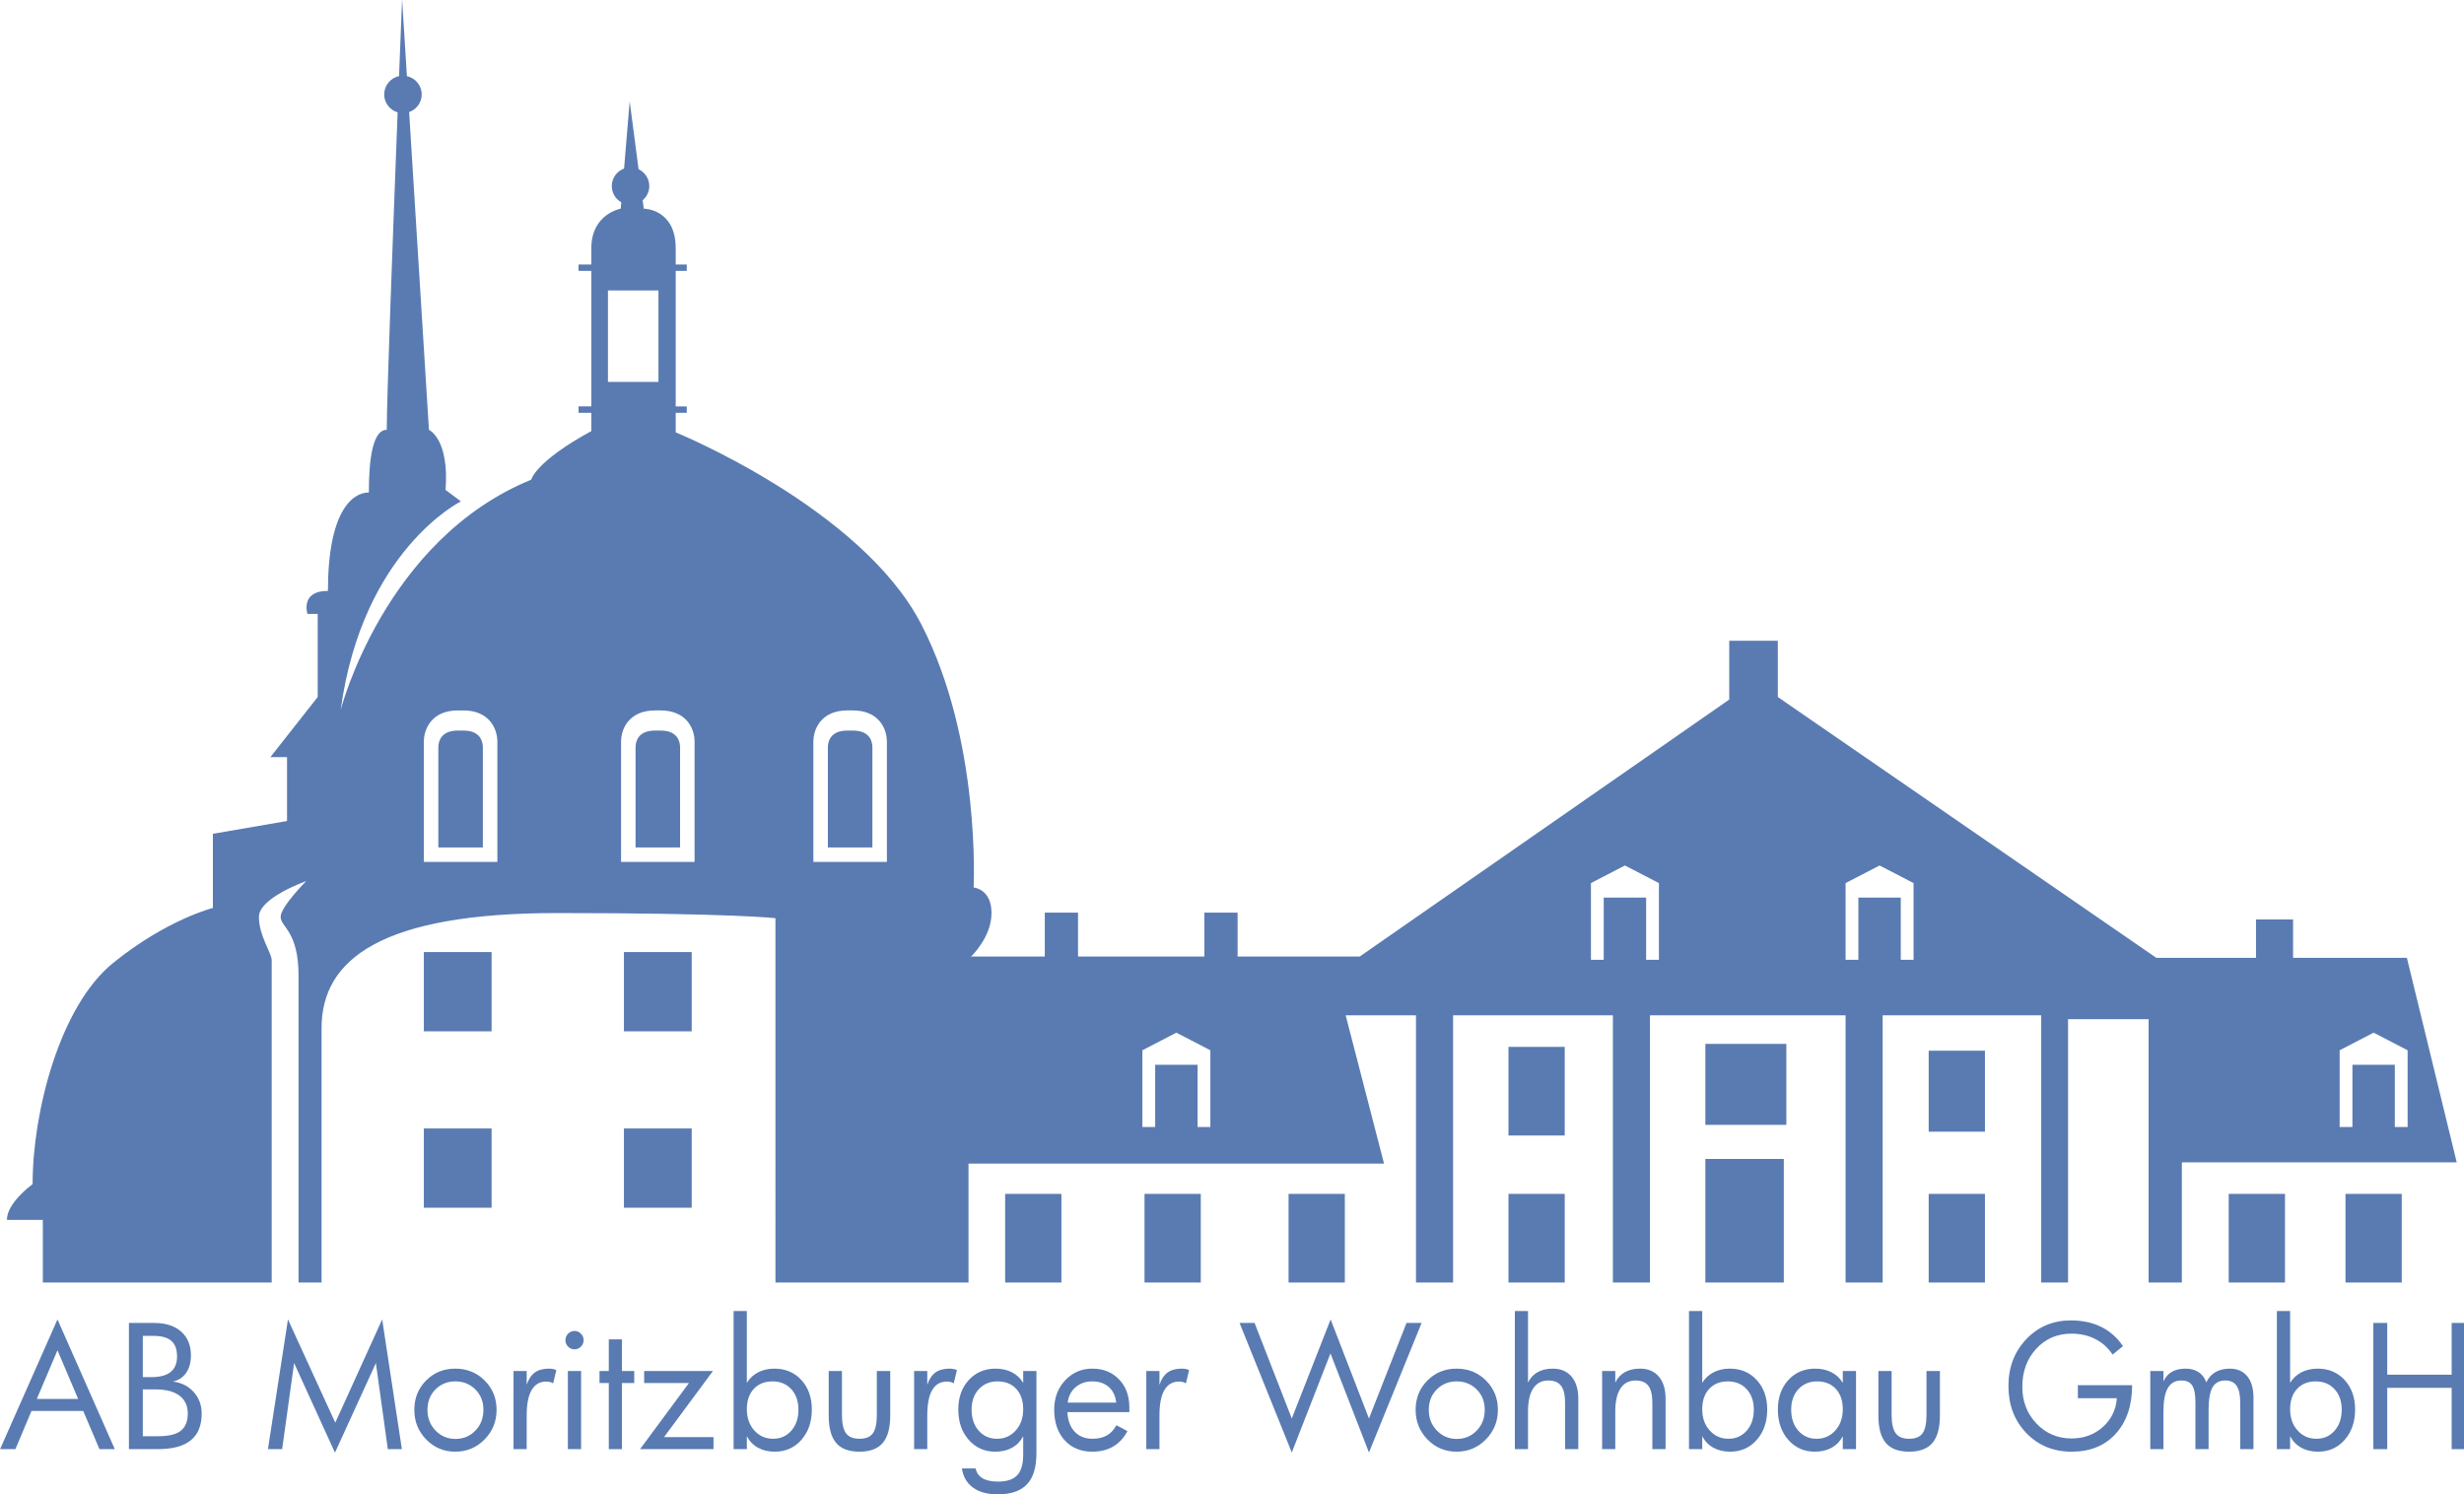 <?xml version="1.0" encoding="UTF-8" standalone="no"?>
<!-- Created with Inkscape (http://www.inkscape.org/) -->

<svg
   xmlns:dc="http://purl.org/dc/elements/1.1/"
   xmlns:cc="http://creativecommons.org/ns#"
   xmlns:rdf="http://www.w3.org/1999/02/22-rdf-syntax-ns#"
   xmlns:svg="http://www.w3.org/2000/svg"
   xmlns="http://www.w3.org/2000/svg"
   xmlns:sodipodi="http://sodipodi.sourceforge.net/DTD/sodipodi-0.dtd"
   xmlns:inkscape="http://www.inkscape.org/namespaces/inkscape"
   width="256.987mm"
   height="155.879mm"
   viewBox="0 0 256.987 155.879"
   version="1.1"
   id="svg8"
   inkscape:version="0.92.3 (2405546, 2018-03-11)"
   sodipodi:docname="logo_ab_moritzburger_wohnbau_gmbh.svg">
  <defs
     id="defs2">
    <clipPath
       id="clipPath871"
       clipPathUnits="userSpaceOnUse">
      <path
         inkscape:connector-curvature="0"
         id="path869"
         d="M 0,489.57 H 807.121 V 0 H 0 Z" />
    </clipPath>
  </defs>
  <sodipodi:namedview
     id="base"
     pagecolor="#ffffff"
     bordercolor="#666666"
     borderopacity="1.0"
     inkscape:pageopacity="0.0"
     inkscape:pageshadow="2"
     inkscape:zoom="0.7"
     inkscape:cx="112.49597"
     inkscape:cy="350.38962"
     inkscape:document-units="mm"
     inkscape:current-layer="layer1"
     showgrid="false"
     fit-margin-top="0"
     fit-margin-left="0"
     fit-margin-right="0"
     fit-margin-bottom="0"
     inkscape:window-width="2498"
     inkscape:window-height="1057"
     inkscape:window-x="54"
     inkscape:window-y="-8"
     inkscape:window-maximized="1" />
  <g
     inkscape:label="Ebene 1"
     inkscape:groupmode="layer"
     id="layer1"
     transform="translate(35.511,-60.311)">
    <g
       transform="matrix(0.353,0,0,-0.353,-49.385,224.605)"
       inkscape:label="logo_ab_moritzburger_wohnbau_gmbh"
       id="g823">
      <path
         inkscape:connector-curvature="0"
         id="path825"
         style="fill:#597bb2;fill-opacity:1;fill-rule:nonzero;stroke:none"
         d="M 468.625,86.448 H 457.67 v 84.617 h 10.955 z" />
      <path
         inkscape:connector-curvature="0"
         id="path827"
         style="fill:#597bb2;fill-opacity:1;fill-rule:nonzero;stroke:none"
         d="m 526.8,86.448 h -10.955 v 84.617 H 526.8 Z" />
      <path
         inkscape:connector-curvature="0"
         id="path829"
         style="fill:#597bb2;fill-opacity:1;fill-rule:nonzero;stroke:none"
         d="m 595.551,86.448 h -10.954 v 84.617 h 10.954 z" />
      <path
         inkscape:connector-curvature="0"
         id="path831"
         style="fill:#597bb2;fill-opacity:1;fill-rule:nonzero;stroke:none"
         d="m 714.419,86.448 h -16.622 v 26.191 h 16.622 z" />
      <path
         inkscape:connector-curvature="0"
         id="path833"
         style="fill:#597bb2;fill-opacity:1;fill-rule:nonzero;stroke:none"
         d="m 625.772,86.448 h -16.621 v 26.191 h 16.621 z" />
      <path
         inkscape:connector-curvature="0"
         id="path835"
         style="fill:#597bb2;fill-opacity:1;fill-rule:nonzero;stroke:none"
         d="m 501.617,86.448 h -16.622 v 26.191 h 16.622 z" />
      <path
         inkscape:connector-curvature="0"
         id="path837"
         style="fill:#597bb2;fill-opacity:1;fill-rule:nonzero;stroke:none"
         d="m 436.642,86.448 h -16.621 v 26.191 h 16.621 z" />
      <path
         inkscape:connector-curvature="0"
         id="path839"
         style="fill:#597bb2;fill-opacity:1;fill-rule:nonzero;stroke:none"
         d="m 394.082,86.448 h -16.621 v 26.191 h 16.621 z" />
      <path
         inkscape:connector-curvature="0"
         id="path841"
         style="fill:#597bb2;fill-opacity:1;fill-rule:nonzero;stroke:none"
         d="m 352.906,86.448 h -16.622 v 26.191 h 16.622 z" />
      <path
         inkscape:connector-curvature="0"
         id="path843"
         style="fill:#597bb2;fill-opacity:1;fill-rule:nonzero;stroke:none"
         d="m 298.887,108.547 h -19.266 v 26.191 h 19.266 z" />
      <path
         inkscape:connector-curvature="0"
         id="path845"
         style="fill:#597bb2;fill-opacity:1;fill-rule:nonzero;stroke:none"
         d="m 298.887,157.907 h -19.266 v 26.191 h 19.266 z" />
      <path
         inkscape:connector-curvature="0"
         id="path847"
         style="fill:#597bb2;fill-opacity:1;fill-rule:nonzero;stroke:none"
         d="m 501.617,129.89 h -16.622 v 26.191 h 16.622 z" />
      <path
         inkscape:connector-curvature="0"
         id="path849"
         style="fill:#597bb2;fill-opacity:1;fill-rule:nonzero;stroke:none"
         d="m 566.343,86.448 h -23.174 v 36.516 h 23.174 z" />
      <path
         inkscape:connector-curvature="0"
         id="path851"
         style="fill:#597bb2;fill-opacity:1;fill-rule:nonzero;stroke:none"
         d="m 625.772,131.023 h -16.621 v 23.924 h 16.621 z" />
      <path
         inkscape:connector-curvature="0"
         id="path853"
         style="fill:#597bb2;fill-opacity:1;fill-rule:nonzero;stroke:none"
         d="m 567.094,133.038 h -23.925 v 23.925 h 23.925 z" />
      <path
         inkscape:connector-curvature="0"
         id="path855"
         style="fill:#597bb2;fill-opacity:1;fill-rule:nonzero;stroke:none"
         d="m 748.92,86.448 h -16.621 v 26.191 h 16.621 z" />
      <path
         inkscape:connector-curvature="0"
         id="path857"
         style="fill:#597bb2;fill-opacity:1;fill-rule:nonzero;stroke:none"
         d="m 184.553,108.547 h -20.021 v 23.421 h 20.021 z" />
      <path
         inkscape:connector-curvature="0"
         id="path859"
         style="fill:#597bb2;fill-opacity:1;fill-rule:nonzero;stroke:none"
         d="M 243.671,108.547 H 223.65 v 23.421 h 20.021 z" />
      <path
         inkscape:connector-curvature="0"
         id="path861"
         style="fill:#597bb2;fill-opacity:1;fill-rule:nonzero;stroke:none"
         d="m 184.553,160.677 h -20.021 v 23.421 h 20.021 z" />
      <path
         inkscape:connector-curvature="0"
         id="path863"
         style="fill:#597bb2;fill-opacity:1;fill-rule:nonzero;stroke:none"
         d="M 243.671,160.677 H 223.65 v 23.421 h 20.021 z" />
      <g
         id="g865">
        <g
           clip-path="url(#clipPath871)"
           id="g867">
          <g
             transform="translate(176.242,249.544)"
             id="g873">
            <path
               inkscape:connector-curvature="0"
               id="path875"
               style="fill:#597bb2;fill-opacity:1;fill-rule:nonzero;stroke:none"
               d="m 0,0 h -1.7 c -5.169,0 -5.728,-3.477 -5.728,-4.971 v -29.56 H 5.728 v 29.56 C 5.728,-3.477 5.169,0 0,0" />
          </g>
          <g
             transform="translate(234.511,249.544)"
             id="g877">
            <path
               inkscape:connector-curvature="0"
               id="path879"
               style="fill:#597bb2;fill-opacity:1;fill-rule:nonzero;stroke:none"
               d="m 0,0 h -1.7 c -5.169,0 -5.727,-3.477 -5.727,-4.971 v -29.56 H 5.728 v 29.56 C 5.728,-3.477 5.169,0 0,0" />
          </g>
          <g
             transform="translate(746.875,132.409)"
             id="g881">
            <path
               inkscape:connector-curvature="0"
               id="path883"
               style="fill:#597bb2;fill-opacity:1;fill-rule:nonzero;stroke:none"
               d="m 0,0 v 18.384 h -5.855 -0.819 -5.855 V 0 h -3.778 v 22.665 l 9.633,4.991 0.409,0.212 10.042,-5.203 V 0 Z m -142.193,49.403 h -3.779 v 18.384 h -5.854 -0.819 -5.855 V 49.403 h -3.777 v 22.665 l 9.632,4.991 0.41,0.212 10.042,-5.203 z m -75.238,0 h -3.777 v 18.384 h -5.854 -0.82 -5.854 V 49.403 h -3.779 v 22.665 l 9.633,4.991 0.409,0.212 10.042,-5.203 z M -349.959,0 h -3.778 v 18.384 h -5.855 -0.819 -5.855 V 0 h -3.778 v 22.665 l 9.633,4.991 0.409,0.212 10.043,-5.203 z m -95.573,78.321 h -21.721 v 35.51 c 0,4.155 2.644,9.254 10.01,9.254 h 1.701 c 7.366,0 10.01,-5.099 10.01,-9.254 z m -56.821,0 h -21.721 v 35.51 c 0,4.155 2.644,9.254 10.011,9.254 h 1.699 c 7.367,0 10.011,-5.099 10.011,-9.254 z m -25.593,168.857 h 14.921 v -27.009 h -14.921 z M -560.622,78.321 h -21.721 v 35.51 c 0,4.155 2.644,9.254 10.01,9.254 h 1.701 c 7.366,0 10.01,-5.099 10.01,-9.254 z M 3.558,49.99 h -33.62 V 61.322 H -41.018 V 49.99 h -29.465 l -111.816,77.062 v 16.621 h -14.354 V 126.296 L -305.825,50.367 h -36.085 v 12.97 h -9.821 v -12.97 h -37.327 v 12.97 h -9.821 v -12.97 h -21.784 c 0,0 6.044,5.667 6.044,12.844 0,7.177 -5.289,7.555 -5.289,7.555 0,0 2.267,43.442 -15.488,77.818 -17.754,34.376 -72.529,56.664 -72.529,56.664 v 5.792 h 3.274 v 1.889 h -3.274 v 40.042 h 3.274 v 1.888 h -3.274 v 4.786 c 0,11.71 -9.444,11.71 -9.444,11.71 l -0.324,2.477 c 1.19,1.016 1.961,2.509 1.961,4.197 0,2.205 -1.298,4.094 -3.164,4.985 l -2.628,20.072 -1.656,-19.876 c -2.116,-0.779 -3.632,-2.795 -3.632,-5.181 0,-2.059 1.135,-3.834 2.801,-4.789 l -0.157,-1.885 c 0,0 -8.689,-1.511 -8.689,-11.71 v -4.786 h -3.777 v -1.888 h 3.777 v -40.042 h -3.777 v -1.889 h 3.777 v -5.415 c -16.621,-9.066 -17.754,-14.355 -17.754,-14.355 -43.442,-17.754 -56.286,-67.996 -56.286,-67.996 6.422,47.22 35.509,61.575 35.509,61.575 l -4.533,3.4 c 1.133,15.11 -4.911,17.754 -4.911,17.754 l -5.851,93.892 c 2.156,0.758 3.71,2.791 3.71,5.206 0,2.658 -1.874,4.875 -4.371,5.412 l -1.421,22.794 c 0,0 -0.371,-9.253 -0.901,-22.789 -2.506,-0.532 -4.387,-2.753 -4.387,-5.417 0,-2.511 1.68,-4.607 3.97,-5.287 -1.338,-34.522 -3.215,-84.575 -3.215,-93.811 -4.155,0 -5.288,-8.689 -5.288,-18.51 -4.911,0 -12.089,-5.666 -12.089,-29.087 -8.31,0 -6.044,-6.8 -6.044,-6.8 h 3.022 v -24.554 l -13.977,-17.755 h 4.911 V 90.41 l -21.91,-3.778 v -21.91 c 0,0 -13.599,-3.4 -29.465,-16.243 -15.865,-12.844 -23.799,-44.198 -23.799,-65.353 -8.31,-6.421 -7.555,-10.577 -7.555,-10.577 h 10.577 V -45.96 h 67.619 v 95.194 c 0,2.266 -3.778,7.178 -3.778,12.844 0,5.666 13.977,10.577 13.977,10.577 0,0 -7.555,-7.555 -7.555,-10.577 0,-3.022 5.289,-4.156 5.289,-17.377 V -45.96 h 6.8 v 75.173 c 0,20.399 17.754,33.998 69.507,33.998 51.752,0 64.596,-1.511 64.596,-1.511 V -45.96 h 57.042 v 35.131 h 122.771 l -11.333,43.82 h 205.499 V -45.96 h 7.933 v 77.817 h 23.799 V -45.96 h 9.821 v 35.508 H 18.29 Z" />
          </g>
          <g
             transform="translate(291.332,249.544)"
             id="g885">
            <path
               inkscape:connector-curvature="0"
               id="path887"
               style="fill:#597bb2;fill-opacity:1;fill-rule:nonzero;stroke:none"
               d="m 0,0 h -1.7 c -5.169,0 -5.728,-3.477 -5.728,-4.971 v -29.56 H 5.728 v 29.56 C 5.728,-3.477 5.169,0 0,0" />
          </g>
          <g
             transform="translate(62.392,52.041)"
             id="g889">
            <path
               inkscape:connector-curvature="0"
               id="path891"
               style="fill:#597bb2;fill-opacity:1;fill-rule:nonzero;stroke:none"
               d="M 0,0 -6.106,14.395 -12.212,0 Z M 10.83,-14.83 H 6.297 L 1.503,-3.55 h -15.29 l -4.747,-11.28 h -4.531 L -6.106,23.5 Z" />
          </g>
          <g
             transform="translate(94.785,47.743)"
             id="g893">
            <path
               inkscape:connector-curvature="0"
               id="path895"
               style="fill:#597bb2;fill-opacity:1;fill-rule:nonzero;stroke:none"
               d="m 0,0 c 0,2.286 -0.819,4.045 -2.457,5.277 -1.638,1.232 -4,1.848 -7.085,1.848 h -3.745 v -13.84 h 4.533 c 3.101,0 5.335,0.543 6.703,1.63 C -0.684,-3.997 0,-2.303 0,0 m -3.173,16.834 c 0,2.11 -0.564,3.655 -1.693,4.638 -1.13,0.981 -2.894,1.472 -5.295,1.472 h -3.126 V 10.747 h 2.482 c 2.544,0 4.451,0.503 5.724,1.509 1.272,1.007 1.908,2.533 1.908,4.578 M 4.103,0 c 0,-3.543 -1.074,-6.184 -3.221,-7.922 -2.147,-1.74 -5.406,-2.609 -9.779,-2.609 h -8.492 V 26.76 h 7.418 c 3.419,0 6.091,-0.853 8.015,-2.56 1.923,-1.706 2.886,-4.049 2.886,-7.028 0,-2.076 -0.465,-3.793 -1.396,-5.144 C -1.395,10.675 -2.704,9.813 -4.389,9.442 -1.845,9.121 0.207,8.082 1.765,6.328 3.323,4.572 4.103,2.463 4.103,0" />
          </g>
          <g
             transform="translate(158.042,37.211)"
             id="g897">
            <path
               inkscape:connector-curvature="0"
               id="path899"
               style="fill:#597bb2;fill-opacity:1;fill-rule:nonzero;stroke:none"
               d="M 0,0 H -4.151 L -7.681,25.434 -19.774,-1.039 -31.844,25.434 -35.374,0 h -4.198 l 5.916,38.331 13.977,-30.506 13.859,30.506 z" />
          </g>
          <g
             transform="translate(182.134,48.829)"
             id="g901">
            <path
               inkscape:connector-curvature="0"
               id="path903"
               style="fill:#597bb2;fill-opacity:1;fill-rule:nonzero;stroke:none"
               d="m 0,0 c 0,2.432 -0.795,4.44 -2.385,6.026 -1.591,1.586 -3.554,2.379 -5.892,2.379 -2.354,0 -4.317,-0.793 -5.892,-2.379 C -15.744,4.44 -16.531,2.432 -16.531,0 c 0,-2.448 0.8,-4.492 2.398,-6.134 1.598,-1.643 3.55,-2.465 5.856,-2.465 2.353,0 4.321,0.822 5.903,2.465 C -0.792,-4.492 0,-2.448 0,0 m 3.888,0 c 0,-3.43 -1.185,-6.348 -3.555,-8.755 -2.369,-2.408 -5.255,-3.611 -8.658,-3.611 -3.372,0 -6.23,1.199 -8.575,3.598 -2.346,2.399 -3.518,5.322 -3.518,8.768 0,3.445 1.16,6.336 3.482,8.67 2.321,2.335 5.192,3.503 8.611,3.503 3.45,0 6.349,-1.171 8.695,-3.514 C 2.715,6.315 3.888,3.429 3.888,0" />
          </g>
          <g
             transform="translate(203.673,60.567)"
             id="g905">
            <path
               inkscape:connector-curvature="0"
               id="path907"
               style="fill:#597bb2;fill-opacity:1;fill-rule:nonzero;stroke:none"
               d="m 0,0 -0.93,-3.914 c -0.287,0.178 -0.596,0.31 -0.931,0.399 -0.334,0.089 -0.692,0.133 -1.073,0.133 -1.924,0 -3.375,-0.832 -4.353,-2.5 -0.978,-1.666 -1.467,-4.158 -1.467,-7.475 v -9.999 h -3.888 v 23.09 h 3.888 v -4.058 c 0.556,1.659 1.36,2.866 2.409,3.623 1.05,0.757 2.449,1.136 4.198,1.136 0.413,0 0.814,-0.041 1.205,-0.121 C -0.553,0.233 -0.239,0.128 0,0" />
          </g>
          <path
             inkscape:connector-curvature="0"
             id="path909"
             style="fill:#597bb2;fill-opacity:1;fill-rule:nonzero;stroke:none"
             d="m 210.996,37.211 h -3.912 v 23.09 h 3.912 z m 0.74,32.197 c 0,-0.741 -0.267,-1.377 -0.799,-1.908 -0.534,-0.531 -1.166,-0.797 -1.897,-0.797 -0.731,0 -1.359,0.266 -1.885,0.797 -0.524,0.531 -0.787,1.167 -0.787,1.908 0,0.74 0.263,1.38 0.787,1.92 0.526,0.54 1.154,0.808 1.885,0.808 0.731,0 1.363,-0.268 1.897,-0.808 0.532,-0.54 0.799,-1.18 0.799,-1.92" />
          <g
             transform="translate(226.691,56.751)"
             id="g911">
            <path
               inkscape:connector-curvature="0"
               id="path913"
               style="fill:#597bb2;fill-opacity:1;fill-rule:nonzero;stroke:none"
               d="M 0,0 H -3.625 V -19.54 H -7.514 V 0 h -2.742 v 3.55 h 2.742 v 9.347 h 3.889 V 3.55 H 0 Z" />
          </g>
          <g
             transform="translate(250.115,37.211)"
             id="g915">
            <path
               inkscape:connector-curvature="0"
               id="path917"
               style="fill:#597bb2;fill-opacity:1;fill-rule:nonzero;stroke:none"
               d="M 0,0 H -21.706 L -7.252,19.54 H -20.49 v 3.55 H -0.167 L -14.622,3.55 H 0 Z" />
          </g>
          <g
             transform="translate(275.207,48.877)"
             id="g919">
            <path
               inkscape:connector-curvature="0"
               id="path921"
               style="fill:#597bb2;fill-opacity:1;fill-rule:nonzero;stroke:none"
               d="m 0,0 c 0,2.512 -0.708,4.532 -2.123,6.062 -1.416,1.53 -3.26,2.294 -5.534,2.294 -2.305,0 -4.146,-0.736 -5.522,-2.209 -1.376,-1.474 -2.063,-3.475 -2.063,-6.002 0,-2.561 0.735,-4.657 2.206,-6.292 1.471,-1.635 3.328,-2.451 5.57,-2.451 2.178,0 3.967,0.797 5.367,2.39 C -0.7,-4.613 0,-2.544 0,0 m 3.96,0.049 c 0,-3.64 -1.026,-6.627 -3.078,-8.962 -2.05,-2.334 -4.674,-3.501 -7.871,-3.501 -1.893,0 -3.546,0.39 -4.961,1.17 -1.416,0.782 -2.513,1.912 -3.292,3.394 v -3.816 h -3.912 v 40.818 h 3.912 V 7.923 c 0.827,1.351 1.94,2.39 3.34,3.115 1.399,0.724 3.005,1.087 4.818,1.087 3.244,0 5.896,-1.123 7.955,-3.37 C 2.93,6.509 3.96,3.606 3.96,0.049" />
          </g>
          <g
             transform="translate(302.328,47.163)"
             id="g923">
            <path
               inkscape:connector-curvature="0"
               id="path925"
               style="fill:#597bb2;fill-opacity:1;fill-rule:nonzero;stroke:none"
               d="m 0,0 c 0,-3.688 -0.735,-6.394 -2.206,-8.116 -1.471,-1.723 -3.765,-2.584 -6.881,-2.584 -3.134,0 -5.432,0.861 -6.894,2.584 -1.463,1.722 -2.195,4.428 -2.195,8.116 v 13.139 h 3.912 V 0.145 c 0,-2.465 0.394,-4.252 1.181,-5.363 0.787,-1.111 2.119,-1.666 3.996,-1.666 1.876,0 3.199,0.548 3.971,1.642 0.771,1.096 1.157,2.89 1.157,5.387 V 13.139 H 0 Z" />
          </g>
          <g
             transform="translate(322.031,60.567)"
             id="g927">
            <path
               inkscape:connector-curvature="0"
               id="path929"
               style="fill:#597bb2;fill-opacity:1;fill-rule:nonzero;stroke:none"
               d="m 0,0 -0.93,-3.914 c -0.286,0.178 -0.596,0.31 -0.93,0.399 -0.335,0.089 -0.693,0.133 -1.074,0.133 -1.924,0 -3.375,-0.832 -4.353,-2.5 -0.978,-1.666 -1.467,-4.158 -1.467,-7.475 v -9.999 h -3.888 v 23.09 h 3.888 v -4.058 c 0.556,1.659 1.36,2.866 2.409,3.623 1.05,0.757 2.449,1.136 4.198,1.136 0.413,0 0.814,-0.041 1.205,-0.121 C -0.552,0.233 -0.239,0.128 0,0" />
          </g>
          <g
             transform="translate(341.615,49.022)"
             id="g931">
            <path
               inkscape:connector-curvature="0"
               id="path933"
               style="fill:#597bb2;fill-opacity:1;fill-rule:nonzero;stroke:none"
               d="m 0,0 c 0,2.528 -0.688,4.529 -2.064,6.003 -1.375,1.473 -3.208,2.209 -5.498,2.209 -2.274,0 -4.123,-0.764 -5.545,-2.295 -1.424,-1.53 -2.136,-3.55 -2.136,-6.062 0,-2.543 0.7,-4.612 2.099,-6.207 1.399,-1.594 3.197,-2.391 5.392,-2.391 2.226,0 4.074,0.816 5.545,2.451 C -0.736,-4.657 0,-2.56 0,0 m 3.912,-13.042 c 0,-4.122 -0.931,-7.174 -2.791,-9.154 -1.861,-1.982 -4.74,-2.972 -8.635,-2.972 -3.069,0 -5.514,0.668 -7.335,2.005 -1.821,1.337 -2.906,3.222 -3.255,5.652 h 4.055 c 0.253,-1.288 0.937,-2.258 2.05,-2.91 1.113,-0.652 2.624,-0.978 4.533,-0.978 2.655,0 4.563,0.636 5.725,1.908 1.16,1.272 1.741,3.301 1.741,6.087 v 5.409 c -0.78,-1.481 -1.873,-2.611 -3.28,-3.394 -1.407,-0.78 -3.065,-1.17 -4.973,-1.17 -3.181,0 -5.796,1.167 -7.849,3.502 -2.05,2.334 -3.076,5.321 -3.076,8.961 0,3.558 1.029,6.461 3.089,8.706 2.059,2.248 4.702,3.37 7.931,3.37 1.828,0 3.443,-0.362 4.842,-1.087 C -1.917,10.168 -0.812,9.13 0,7.778 v 3.502 h 3.912 z" />
          </g>
          <g
             transform="translate(369.093,50.954)"
             id="g935">
            <path
               inkscape:connector-curvature="0"
               id="path937"
               style="fill:#597bb2;fill-opacity:1;fill-rule:nonzero;stroke:none"
               d="M 0,0 C -0.208,1.982 -0.938,3.522 -2.195,4.626 -3.451,5.729 -5.081,6.28 -7.084,6.28 -9.009,6.28 -10.639,5.714 -11.975,4.578 -13.31,3.443 -14.098,1.917 -14.336,0 Z m 3.888,-2.801 h -18.32 c 0.143,-2.496 0.871,-4.432 2.183,-5.809 1.312,-1.377 3.065,-2.064 5.26,-2.064 1.669,0 3.089,0.333 4.258,1.002 1.168,0.668 2.095,1.67 2.778,3.007 l 3.268,-1.74 c -1.049,-2.012 -2.444,-3.53 -4.186,-4.552 -1.741,-1.023 -3.796,-1.533 -6.166,-1.533 -3.435,0 -6.174,1.135 -8.217,3.404 -2.044,2.271 -3.065,5.274 -3.065,9.01 0,3.478 1.081,6.367 3.244,8.671 2.162,2.301 4.826,3.454 7.991,3.454 3.244,0 5.883,-1.055 7.918,-3.165 C 2.87,4.775 3.888,2.005 3.888,-1.424 Z" />
          </g>
          <g
             transform="translate(390.632,60.567)"
             id="g939">
            <path
               inkscape:connector-curvature="0"
               id="path941"
               style="fill:#597bb2;fill-opacity:1;fill-rule:nonzero;stroke:none"
               d="m 0,0 -0.931,-3.914 c -0.286,0.178 -0.596,0.31 -0.93,0.399 -0.334,0.089 -0.692,0.133 -1.074,0.133 -1.924,0 -3.374,-0.832 -4.353,-2.5 -0.977,-1.666 -1.466,-4.158 -1.466,-7.475 v -9.999 h -3.889 v 23.09 h 3.889 v -4.058 c 0.556,1.659 1.359,2.866 2.409,3.623 1.05,0.757 2.449,1.136 4.198,1.136 0.413,0 0.814,-0.041 1.205,-0.121 C -0.553,0.233 -0.239,0.128 0,0" />
          </g>
          <g
             transform="translate(459.33,74.503)"
             id="g943">
            <path
               inkscape:connector-curvature="0"
               id="path945"
               style="fill:#597bb2;fill-opacity:1;fill-rule:nonzero;stroke:none"
               d="M 0,0 -15.554,-38.282 -26.931,-9.008 -38.357,-38.282 -53.79,0 h 4.436 L -38.357,-28.234 -26.883,1.039 -15.554,-28.234 -4.463,0 Z" />
          </g>
          <g
             transform="translate(477.981,48.829)"
             id="g947">
            <path
               inkscape:connector-curvature="0"
               id="path949"
               style="fill:#597bb2;fill-opacity:1;fill-rule:nonzero;stroke:none"
               d="m 0,0 c 0,2.432 -0.795,4.44 -2.386,6.026 -1.59,1.586 -3.553,2.379 -5.89,2.379 -2.354,0 -4.319,-0.793 -5.893,-2.379 C -15.743,4.44 -16.53,2.432 -16.53,0 c 0,-2.448 0.799,-4.492 2.396,-6.134 1.599,-1.643 3.551,-2.465 5.858,-2.465 2.351,0 4.32,0.822 5.903,2.465 C -0.791,-4.492 0,-2.448 0,0 m 3.889,0 c 0,-3.43 -1.186,-6.348 -3.556,-8.755 -2.369,-2.408 -5.256,-3.611 -8.658,-3.611 -3.37,0 -6.229,1.199 -8.575,3.598 -2.346,2.399 -3.518,5.322 -3.518,8.768 0,3.445 1.16,6.336 3.482,8.67 2.322,2.335 5.192,3.503 8.611,3.503 3.451,0 6.349,-1.171 8.694,-3.514 C 2.715,6.315 3.889,3.429 3.889,0" />
          </g>
          <g
             transform="translate(505.627,37.211)"
             id="g951">
            <path
               inkscape:connector-curvature="0"
               id="path953"
               style="fill:#597bb2;fill-opacity:1;fill-rule:nonzero;stroke:none"
               d="m 0,0 h -3.912 v 13.791 c 0,2.238 -0.394,3.881 -1.182,4.927 -0.786,1.048 -2.039,1.57 -3.757,1.57 -1.955,0 -3.445,-0.781 -4.471,-2.342 -1.027,-1.562 -1.539,-3.849 -1.539,-6.86 V 0 h -3.888 v 40.818 h 3.888 V 19.685 c 0.683,1.368 1.638,2.395 2.863,3.079 1.224,0.685 2.718,1.027 4.484,1.027 2.337,0 4.173,-0.782 5.51,-2.343 C -0.668,19.885 0,17.695 0,14.878 Z" />
          </g>
          <g
             transform="translate(531.412,37.211)"
             id="g955">
            <path
               inkscape:connector-curvature="0"
               id="path957"
               style="fill:#597bb2;fill-opacity:1;fill-rule:nonzero;stroke:none"
               d="m 0,0 h -3.912 v 13.791 c 0,2.238 -0.394,3.881 -1.182,4.927 -0.787,1.048 -2.04,1.57 -3.757,1.57 -1.956,0 -3.446,-0.781 -4.471,-2.342 -1.028,-1.562 -1.539,-3.849 -1.539,-6.86 V 0 h -3.888 v 23.09 h 3.888 v -3.405 c 0.683,1.368 1.637,2.395 2.863,3.079 1.223,0.685 2.718,1.027 4.484,1.027 2.337,0 4.173,-0.782 5.51,-2.343 C -0.669,19.885 0,17.695 0,14.878 Z" />
          </g>
          <g
             transform="translate(557.482,48.877)"
             id="g959">
            <path
               inkscape:connector-curvature="0"
               id="path961"
               style="fill:#597bb2;fill-opacity:1;fill-rule:nonzero;stroke:none"
               d="m 0,0 c 0,2.512 -0.708,4.532 -2.123,6.062 -1.415,1.53 -3.26,2.294 -5.533,2.294 -2.307,0 -4.149,-0.736 -5.524,-2.209 -1.375,-1.474 -2.062,-3.475 -2.062,-6.002 0,-2.561 0.736,-4.657 2.206,-6.292 1.471,-1.635 3.327,-2.451 5.57,-2.451 2.178,0 3.968,0.797 5.366,2.39 C -0.7,-4.613 0,-2.544 0,0 m 3.96,0.049 c 0,-3.64 -1.026,-6.627 -3.077,-8.962 -2.053,-2.334 -4.676,-3.501 -7.872,-3.501 -1.892,0 -3.546,0.39 -4.961,1.17 -1.415,0.782 -2.514,1.912 -3.292,3.394 v -3.816 h -3.912 v 40.818 h 3.912 V 7.923 c 0.826,1.351 1.94,2.39 3.339,3.115 1.398,0.724 3.006,1.087 4.819,1.087 3.243,0 5.896,-1.123 7.955,-3.37 C 2.93,6.509 3.96,3.606 3.96,0.049" />
          </g>
          <g
             transform="translate(583.767,49.022)"
             id="g963">
            <path
               inkscape:connector-curvature="0"
               id="path965"
               style="fill:#597bb2;fill-opacity:1;fill-rule:nonzero;stroke:none"
               d="m 0,0 c 0,2.528 -0.687,4.529 -2.063,6.003 -1.375,1.473 -3.208,2.209 -5.498,2.209 -2.274,0 -4.123,-0.764 -5.545,-2.295 -1.424,-1.53 -2.135,-3.55 -2.135,-6.062 0,-2.543 0.699,-4.612 2.099,-6.207 1.4,-1.594 3.197,-2.391 5.391,-2.391 2.226,0 4.074,0.816 5.545,2.451 C -0.734,-4.657 0,-2.56 0,0 M 3.912,-11.811 H 0 v 3.816 c -0.778,-1.481 -1.872,-2.611 -3.278,-3.394 -1.409,-0.78 -3.066,-1.17 -4.975,-1.17 -3.18,0 -5.796,1.167 -7.847,3.502 -2.051,2.334 -3.077,5.321 -3.077,8.961 0,3.558 1.029,6.461 3.089,8.706 2.06,2.248 4.702,3.37 7.931,3.37 1.829,0 3.443,-0.362 4.842,-1.087 C -1.915,10.168 -0.81,9.13 0,7.778 v 3.502 h 3.912 z" />
          </g>
          <g
             transform="translate(612.463,47.163)"
             id="g967">
            <path
               inkscape:connector-curvature="0"
               id="path969"
               style="fill:#597bb2;fill-opacity:1;fill-rule:nonzero;stroke:none"
               d="m 0,0 c 0,-3.688 -0.734,-6.394 -2.206,-8.116 -1.471,-1.723 -3.766,-2.584 -6.882,-2.584 -3.133,0 -5.431,0.861 -6.892,2.584 -1.464,1.722 -2.195,4.428 -2.195,8.116 v 13.139 h 3.912 V 0.145 c 0,-2.465 0.393,-4.252 1.181,-5.363 0.786,-1.111 2.118,-1.666 3.994,-1.666 1.877,0 3.2,0.548 3.973,1.642 0.769,1.096 1.156,2.89 1.156,5.387 V 13.139 H 0 Z" />
          </g>
          <g
             transform="translate(669.257,56.099)"
             id="g971">
            <path
               inkscape:connector-curvature="0"
               id="path973"
               style="fill:#597bb2;fill-opacity:1;fill-rule:nonzero;stroke:none"
               d="m 0,0 c 0,-5.975 -1.603,-10.741 -4.808,-14.298 -3.204,-3.56 -7.565,-5.338 -13.083,-5.338 -5.376,0 -9.827,1.831 -13.357,5.494 -3.531,3.664 -5.296,8.297 -5.296,13.9 0,5.539 1.758,10.157 5.273,13.852 3.513,3.696 7.911,5.543 13.19,5.543 3.387,0 6.372,-0.64 8.957,-1.919 2.584,-1.281 4.727,-3.177 6.428,-5.689 L -5.772,9.058 c -1.322,1.996 -3.023,3.526 -5.107,4.588 -2.082,1.063 -4.421,1.594 -7.012,1.594 -4.213,0 -7.692,-1.484 -10.435,-4.456 -2.743,-2.971 -4.114,-6.726 -4.114,-11.266 0,-4.3 1.394,-7.915 4.185,-10.846 2.791,-2.931 6.246,-4.396 10.364,-4.396 3.642,0 6.719,1.127 9.232,3.382 2.512,2.253 3.895,5.088 4.149,8.501 H -16.03 V 0 Z" />
          </g>
          <g
             transform="translate(705.109,37.211)"
             id="g975">
            <path
               inkscape:connector-curvature="0"
               id="path977"
               style="fill:#597bb2;fill-opacity:1;fill-rule:nonzero;stroke:none"
               d="m 0,0 h -3.912 v 13.84 c 0,2.189 -0.355,3.811 -1.063,4.866 -0.707,1.055 -1.809,1.582 -3.303,1.582 -1.782,0 -3.057,-0.676 -3.828,-2.029 -0.772,-1.351 -1.158,-3.631 -1.158,-6.835 V 0 h -3.887 v 13.84 c 0,2.318 -0.315,3.973 -0.942,4.964 -0.629,0.99 -1.698,1.484 -3.21,1.484 -1.811,0 -3.147,-0.745 -4.006,-2.234 -0.858,-1.489 -1.288,-3.795 -1.288,-6.919 V 0 h -3.888 v 23.09 h 3.888 v -3.068 c 0.587,1.272 1.422,2.218 2.504,2.838 1.082,0.62 2.434,0.931 4.055,0.931 1.495,0 2.771,-0.347 3.829,-1.039 1.057,-0.691 1.817,-1.699 2.277,-3.019 0.605,1.32 1.499,2.328 2.685,3.019 1.184,0.692 2.602,1.039 4.257,1.039 2.194,0 3.909,-0.745 5.14,-2.234 C -0.617,20.067 0,17.946 0,15.193 Z" />
          </g>
          <g
             transform="translate(731.179,48.877)"
             id="g979">
            <path
               inkscape:connector-curvature="0"
               id="path981"
               style="fill:#597bb2;fill-opacity:1;fill-rule:nonzero;stroke:none"
               d="m 0,0 c 0,2.512 -0.708,4.532 -2.123,6.062 -1.415,1.53 -3.26,2.294 -5.533,2.294 -2.307,0 -4.149,-0.736 -5.524,-2.209 -1.375,-1.474 -2.063,-3.475 -2.063,-6.002 0,-2.561 0.736,-4.657 2.206,-6.292 1.472,-1.635 3.328,-2.451 5.571,-2.451 2.178,0 3.968,0.797 5.366,2.39 C -0.7,-4.613 0,-2.544 0,0 m 3.959,0.049 c 0,-3.64 -1.025,-6.627 -3.076,-8.962 -2.053,-2.334 -4.676,-3.501 -7.872,-3.501 -1.893,0 -3.546,0.39 -4.961,1.17 -1.416,0.782 -2.514,1.912 -3.293,3.394 v -3.816 h -3.911 v 40.818 h 3.911 V 7.923 c 0.827,1.351 1.94,2.39 3.34,3.115 1.398,0.724 3.006,1.087 4.819,1.087 3.243,0 5.895,-1.123 7.955,-3.37 C 2.93,6.509 3.959,3.606 3.959,0.049" />
          </g>
          <g
             transform="translate(767.793,37.211)"
             id="g983">
            <path
               inkscape:connector-curvature="0"
               id="path985"
               style="fill:#597bb2;fill-opacity:1;fill-rule:nonzero;stroke:none"
               d="M 0,0 H -4.127 V 18.115 H -23.161 V 0 h -4.104 v 37.292 h 4.104 V 22.003 H -4.127 V 37.292 H 0 Z" />
          </g>
        </g>
      </g>
    </g>
  </g>
</svg>
